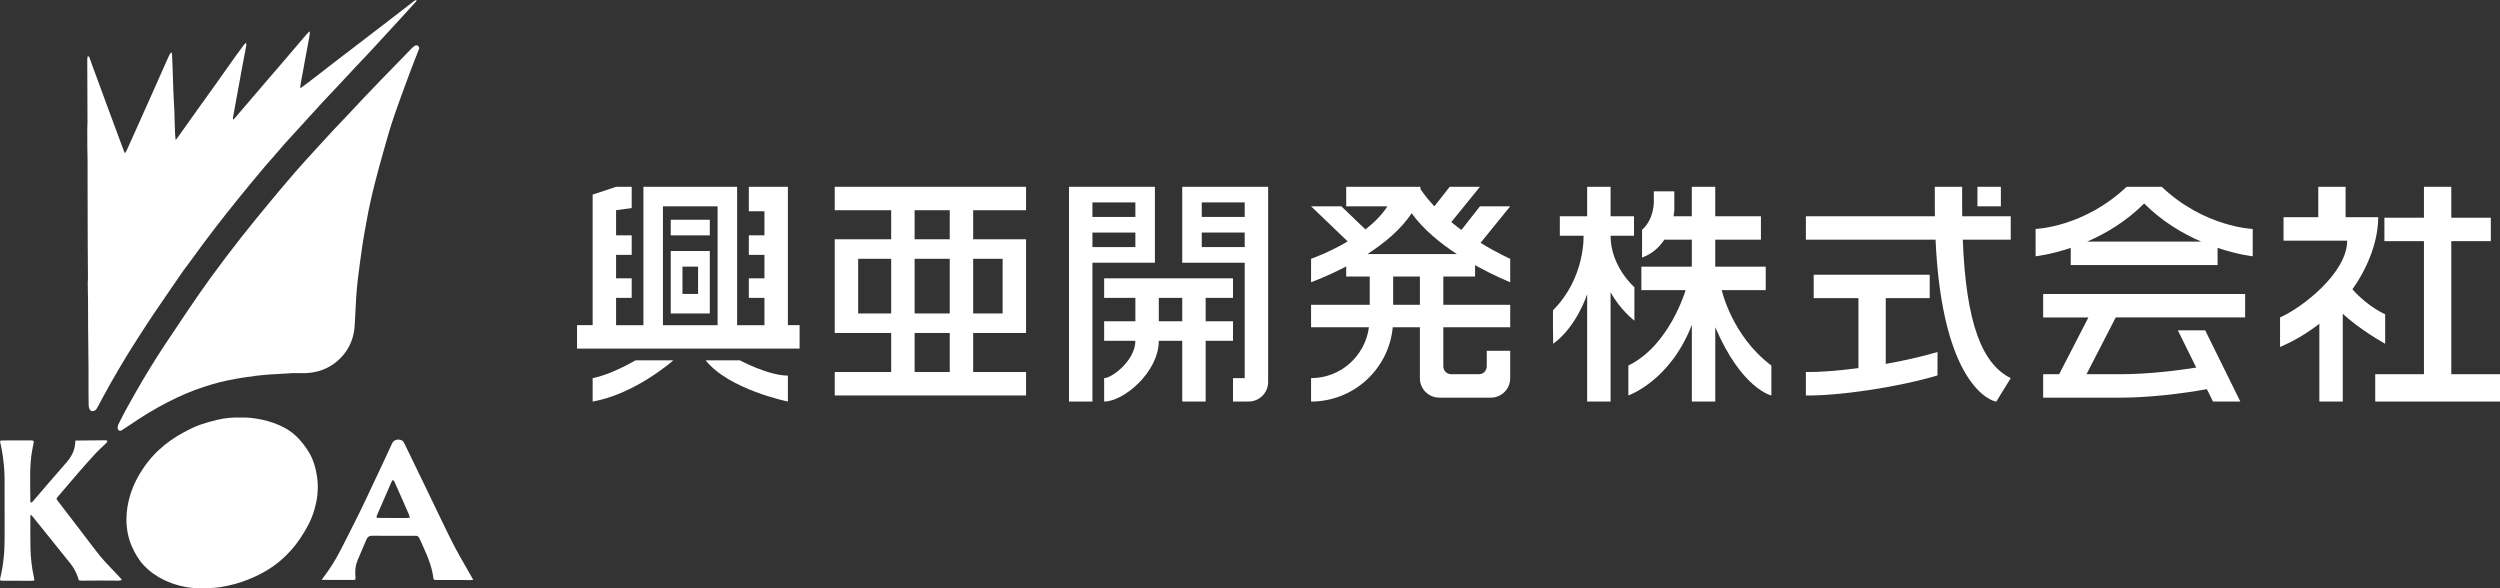<?xml version="1.0" encoding="UTF-8"?><svg id="_レイヤー_2" xmlns="http://www.w3.org/2000/svg" viewBox="0 0 233.704 55"><rect x="0" y="0" width="233.704" height="55" fill="#333333" stroke="none"/><defs><style>.cls-1{fill:#fff;}</style></defs><g id="footer"><g><g><path class="cls-1" d="M28.112,8.226c.163-.119,.328-.235,.488-.357,.412-.313,.824-.627,1.234-.944,.433-.334,.862-.674,1.296-1.008,.624-.48,1.252-.957,1.877-1.436,.62-.474,1.239-.949,1.858-1.424,.486-.373,.974-.745,1.459-1.118,.589-.454,1.178-.908,1.766-1.364,.213-.165,.422-.336,.638-.497,.052-.039,.124-.053,.186-.078,.012,.014,.024,.029,.036,.043-.027,.044-.047,.094-.081,.132-.461,.507-.924,1.012-1.387,1.517-.508,.554-1.016,1.107-1.525,1.66-.489,.531-.976,1.065-1.469,1.593-.408,.437-.825,.866-1.234,1.302-.594,.633-1.183,1.271-1.777,1.905-.449,.479-.906,.949-1.35,1.432-.774,.842-1.541,1.691-2.311,2.536-.388,.425-.782,.845-1.166,1.274-.32,.358-.628,.728-.943,1.091-.325,.374-.658,.741-.979,1.119-.434,.51-.863,1.025-1.288,1.542-.477,.579-.949,1.16-1.42,1.743-.339,.419-.676,.841-1.01,1.264-.325,.412-.648,.827-.967,1.244-.359,.469-.716,.939-1.068,1.413-.387,.52-.766,1.046-1.15,1.568-.229,.311-.467,.616-.69,.932-.349,.495-.69,.995-1.033,1.495-.582,.849-1.166,1.695-1.741,2.548-.391,.58-.771,1.167-1.149,1.755-.465,.724-.935,1.444-1.381,2.18-.522,.86-1.03,1.728-1.527,2.602-.418,.736-.811,1.485-1.213,2.229-.064,.119-.141,.221-.27,.276-.21,.089-.38,.03-.464-.182-.04-.1-.066-.211-.069-.317-.011-.35-.011-.701-.012-1.052-.001-.847,.004-1.695-.002-2.542-.009-1.255-.027-2.509-.037-3.764-.006-.767-0-1.535-.006-2.302-.005-.588-.021-1.176-.028-1.765-.002-.152,.02-.305,.02-.458-.006-1.058-.017-2.116-.021-3.174-.006-1.687-.009-3.374-.012-5.062-.002-.927,.001-1.854-.003-2.782-.002-.391-.017-.782-.021-1.173-.005-.566-.009-1.131-.007-1.697,.001-.245,.022-.491,.021-.736-.006-1.943-.015-3.887-.021-5.83-0-.098,.021-.196,.032-.287,.147-.027,.156,.068,.182,.139,.128,.349,.252,.7,.38,1.049,.292,.794,.585,1.587,.877,2.381,.138,.376,.274,.753,.413,1.129,.509,1.373,1.018,2.746,1.529,4.119,.024,.065,.057,.128,.106,.236,.068-.104,.118-.163,.149-.23,.238-.524,.473-1.05,.708-1.575,.283-.632,.566-1.264,.849-1.896,.313-.699,.625-1.398,.937-2.097,.214-.479,.425-.96,.639-1.44,.246-.553,.492-1.105,.738-1.657,.048-.107,.092-.215,.148-.317,.039-.072,.096-.135,.144-.202,.018,.003,.036,.006,.054,.009,.014,.057,.038,.113,.041,.171,.021,.481,.04,.962,.057,1.443,.016,.459,.029,.918,.045,1.377,.013,.379,.026,.758,.044,1.136,.022,.458,.051,.916,.074,1.374,.007,.139,.003,.278,.008,.416,.016,.532,.031,1.065,.051,1.597,.008,.203,.031,.405,.049,.635,.048-.043,.089-.067,.114-.103,.657-.921,1.31-1.843,1.967-2.763,.585-.819,1.175-1.634,1.759-2.454,.597-.838,1.187-1.68,1.784-2.517,.245-.345,.498-.684,.751-1.024,.053-.071,.123-.128,.186-.192,.015,.008,.03,.015,.045,.023,0,.082,.013,.166-.002,.245-.12,.652-.249,1.302-.369,1.953-.183,.988-.363,1.977-.543,2.966-.109,.594-.217,1.188-.324,1.783-.011,.06-.014,.122,.016,.202,.045-.041,.095-.079,.135-.125,.84-.98,1.678-1.963,2.518-2.943,.75-.875,1.504-1.747,2.253-2.622,.555-.648,1.107-1.299,1.661-1.948,.142-.166,.286-.331,.433-.493,.035-.038,.087-.061,.177-.122-.024,.495-.145,.919-.215,1.351-.07,.438-.164,.873-.244,1.31-.079,.429-.157,.859-.232,1.289-.076,.435-.181,.866-.219,1.307,.018,.01,.036,.02,.053,.03Z"/><path class="cls-1" d="M27.509,34.872c-.758,.044-1.516,.082-2.273,.134-.852,.059-1.699,.161-2.542,.297-.951,.153-1.896,.338-2.821,.609-1.149,.337-2.268,.752-3.35,1.267-1.194,.568-2.347,1.209-3.456,1.929-.557,.362-1.107,.733-1.66,1.1-.192,.128-.395,.037-.407-.196-.006-.112,.013-.239,.063-.338,.279-.553,.559-1.107,.86-1.648,.487-.873,.98-1.743,1.489-2.604,.855-1.445,1.76-2.859,2.706-4.247,.497-.729,.973-1.473,1.472-2.201,.718-1.046,1.431-2.098,2.18-3.122,.891-1.218,1.804-2.421,2.736-3.608,.914-1.164,1.856-2.307,2.799-3.448,.766-.927,1.543-1.847,2.332-2.755,.641-.738,1.306-1.456,1.964-2.179,.555-.61,1.113-1.218,1.675-1.821,.358-.385,.727-.759,1.088-1.141,.536-.568,1.066-1.142,1.603-1.709,.512-.541,1.028-1.078,1.546-1.614,.767-.792,1.537-1.582,2.305-2.372,.229-.236,.455-.473,.687-.706,.072-.072,.154-.134,.236-.194,.122-.089,.242-.09,.342-.012,.104,.082,.128,.183,.071,.331-.269,.693-.551,1.382-.808,2.079-.532,1.443-1.074,2.883-1.568,4.34-.356,1.049-.647,2.12-.953,3.186-.241,.841-.468,1.686-.688,2.533-.326,1.256-.623,2.519-.848,3.799-.123,.697-.266,1.391-.37,2.091-.167,1.126-.32,2.254-.46,3.384-.146,1.181-.2,2.371-.259,3.559-.025,.51-.032,1.022-.13,1.526-.169,.868-.556,1.627-1.159,2.27-.818,.873-1.838,1.353-3.022,1.469-.406,.04-.817,.016-1.226,.022-.051,.001-.102,0-.154,0-0-.003-0-.006-.001-.009Z"/><path class="cls-1" d="M22.504,39.031c.616-.027,1.281,.056,1.94,.19,.762,.155,1.487,.412,2.175,.779,.959,.512,1.639,1.298,2.208,2.197,.47,.742,.693,1.568,.821,2.427,.083,.553,.071,1.111,.02,1.661-.043,.454-.154,.906-.276,1.348-.274,.987-.774,1.867-1.339,2.715-.51,.765-1.117,1.441-1.813,2.039-.843,.725-1.795,1.272-2.818,1.7-.947,.397-1.928,.67-2.944,.815-.259,.037-.522,.052-.784,.064-.401,.017-.803,.044-1.202,.028-1.091-.044-2.137-.297-3.126-.763-.733-.346-1.386-.813-1.94-1.404-.483-.516-.828-1.126-1.109-1.774-.348-.803-.497-1.641-.497-2.515,.001-.751,.123-1.479,.335-2.197,.291-.983,.756-1.878,1.337-2.717,.401-.578,.865-1.102,1.38-1.581,.672-.625,1.421-1.141,2.224-1.581,.557-.305,1.125-.593,1.727-.795,.49-.165,.991-.302,1.494-.422,.698-.166,1.408-.238,2.186-.215Z"/><path class="cls-1" d="M7.046,41.184c.958-.01,1.898-.02,2.838-.027,.047-0,.095,.029,.142,.044,.018,.141-.086,.203-.159,.275-.312,.308-.643,.596-.94,.917-.54,.583-1.067,1.179-1.588,1.78-.65,.749-1.29,1.506-1.933,2.261-.157,.184-.158,.193-.007,.389,.798,1.043,1.597,2.085,2.396,3.127,.546,.712,1.076,1.438,1.648,2.128,.432,.522,.918,.999,1.381,1.495,.159,.171,.322,.338,.479,.511,.031,.034,.043,.085,.071,.144-.2,.071-.39,.049-.574,.051-.46,.005-.919-.009-1.379-.009-.555,0-1.109,.013-1.664,.01-.461-.002-.353,.032-.483-.339-.163-.467-.399-.895-.705-1.279-1.027-1.289-2.066-2.569-3.1-3.852-.146-.182-.291-.364-.439-.545-.038-.047-.086-.086-.157-.157-.018,.091-.034,.137-.034,.183-0,.979-.014,1.958,.008,2.936,.021,.928,.124,1.85,.326,2.758,.019,.084,.023,.171,.037,.279-.099,.012-.182,.031-.266,.031-.913-.001-1.827-.005-2.74-.01-.198-.001-.232-.042-.184-.236,.31-1.248,.417-2.518,.412-3.801-.006-1.827,.004-3.655-.004-5.482-.004-.877-.093-1.749-.241-2.614-.048-.28-.113-.557-.174-.835-.022-.099,.021-.134,.112-.136,.212-.004,.423-.012,.635-.013,.672-.002,1.343-.001,2.015-0,.073,0,.146,.001,.219,.01,.165,.021,.183,.055,.152,.213-.079,.408-.171,.814-.22,1.226-.057,.485-.096,.975-.103,1.463-.012,.905,.006,1.81,.012,2.715,0,.036-.003,.074,.006,.109,.017,.072,.067,.098,.13,.057,.048-.031,.087-.077,.125-.121,1.042-1.21,2.075-2.428,3.131-3.626,.373-.423,.637-.885,.755-1.432,.026-.121,.034-.245,.047-.368,.008-.071,.011-.142,.017-.231Z"/><path class="cls-1" d="M30.071,54.209c.073-.105,.112-.165,.155-.222,.618-.816,1.163-1.678,1.626-2.591,.584-1.15,1.174-2.297,1.744-3.454,.483-.981,.941-1.974,1.407-2.963,.556-1.181,1.119-2.358,1.66-3.546,.187-.41,.722-.404,.974-.219,.072,.053,.121,.145,.161,.229,.704,1.45,1.406,2.9,2.107,4.351,.45,.932,.894,1.867,1.348,2.798,.435,.891,.859,1.788,1.325,2.663,.493,.926,1.03,1.83,1.548,2.743,.034,.06,.065,.123,.112,.211-.104,.006-.173,.015-.243,.015-1.074-.002-2.147-.004-3.221-.008-.226-.001-.24-.007-.268-.221-.12-.914-.435-1.765-.817-2.597-.14-.305-.27-.614-.407-.921-.03-.066-.07-.128-.1-.194-.066-.145-.178-.201-.333-.198-.263,.004-.526,.001-.789,.001-1.089,0-2.177,.007-3.266-.005-.287-.003-.441,.116-.546,.369-.268,.646-.553,1.285-.824,1.93-.199,.474-.248,.973-.2,1.482,.033,.349,.033,.354-.322,.354-.869-.002-1.738-.004-2.608-.007-.056-0-.112-0-.223-0Zm6.641-9.332c-.031,.043-.07,.084-.094,.133-.052,.104-.096,.212-.142,.318-.311,.714-.621,1.429-.932,2.143-.093,.214-.188,.427-.28,.641-.117,.271-.096,.305,.19,.306,.824,.003,1.648,.005,2.473,.006,.114,0,.228-.01,.378-.017-.028-.117-.036-.21-.071-.292-.172-.402-.351-.8-.527-1.2-.259-.587-.515-1.175-.779-1.759-.045-.1-.063-.231-.216-.279Z"/></g><g><path class="cls-1" d="M73.652,17.462h-3.65v2.288h1.46v2.252h-1.46v1.825h1.46v2.19h-1.46v1.825h1.46v2.555h-2.555v-12.936h-8.76v12.936h-2.555v-2.555h1.46v-1.825h-1.46v-2.19h1.46v-1.825h-1.46v-2.351l1.46-.204v-1.986h-1.46l-2.19,.73v12.206h-1.46v2.19h20.805v-2.19h-1.095v-12.936Zm-11.68,1.825h5.11v11.111h-5.11v-11.111Z"/><rect class="cls-1" x="62.702" y="20.543" width="3.65" height="1.46"/><path class="cls-1" d="M62.702,29.303h3.65v-5.84h-3.65v5.84Zm1.095-4.38h1.46v2.555h-1.46v-2.555Z"/><path class="cls-1" d="M55.402,35.347v2.19c4.003-.703,7.544-3.854,7.544-3.854h-3.529c-2.555,1.46-4.015,1.664-4.015,1.664Z"/><path class="cls-1" d="M65.965,33.683c2.163,2.73,7.687,3.854,7.687,3.854v-2.425c-1.825,0-4.498-1.429-4.498-1.429h-3.189Z"/><path class="cls-1" d="M78.032,19.652h5.277v2.716h-5.277v8.76h5.277v3.65h-5.277v2.19h17.885v-2.19h-4.943v-3.65h4.943v-8.76h-4.943v-2.716h4.943v-2.19h-17.885v2.19Zm2.19,9.651v-5.11h3.087v5.11h-3.087Zm5.277-5.11h3.285v5.11h-3.285v-5.11Zm3.285,10.585h-3.285v-3.65h3.285v3.65Zm4.943-10.585v5.11h-2.753v-5.11h2.753Zm-4.943-1.825h-3.285v-2.716h3.285v2.716Z"/><path class="cls-1" d="M106.137,24.558h1.825v-7.096h-8.03v20.075h2.19v-12.979h4.015Zm-4.015-5.636h4.015v1.358h-4.015v-1.358Zm0,2.818h4.015v1.358h-4.015v-1.358Z"/><path class="cls-1" d="M115.262,31.858v-1.825h-2.555v-2.19h2.555v-1.825h-12.045v1.825h2.92v2.19h-2.92v1.825h2.92c0,1.825-2.19,3.489-2.92,3.489v2.19c1.825,0,5.11-2.759,5.11-5.679h2.19v5.679h2.19v-5.679h2.555Zm-6.935-1.825v-2.19h2.19v2.19h-2.19Z"/><path class="cls-1" d="M110.517,17.462v7.096h5.84v10.789h-1.095v2.19h1.46c1.008,0,1.825-.817,1.825-1.825V17.462h-8.03Zm5.84,5.636h-4.015v-1.358h4.015v1.358Zm0-4.176v1.358h-4.015v-1.358h4.015Z"/><path class="cls-1" d="M138.348,19.287l-1.735,2.21c-.315-.232-.631-.478-.945-.737l2.679-3.297h-2.829l-1.431,1.823c-.48-.507-.922-1.047-1.306-1.62v-.204h-6.935v1.825h3.85c-.519,.814-1.253,1.535-2.053,2.159l-2.253-2.159h-2.829l3.424,3.282c-1.786,1.056-3.424,1.624-3.424,1.624v2.19s1.458-.519,3.285-1.479v.944h2.198v2.646h-5.483v2.099h5.41c-.36,2.68-2.631,4.754-5.41,4.754h-0v2.19h0c3.992,0,7.269-3.049,7.636-6.944h2.536v4.767c0,1.001,.811,1.812,1.812,1.812h4.819c1.001,0,1.812-.811,1.812-1.812v-2.568h-2.19v1.459c0,.404-.327,.731-.731,.731h-2.6c-.404,0-.731-.327-.731-.731v-3.658h6.253v-2.099h-6.253v-2.646h2.968v-1.062c1.827,1.022,3.285,1.597,3.285,1.597v-2.19s-1.209-.531-2.773-1.493l2.773-3.413h-2.829Zm-5.614,9.207h-2.499v-2.646h2.499v2.646Zm-4.899-4.745c1.565-1.011,3.122-2.295,4.13-3.815,1.072,1.498,2.654,2.789,4.218,3.815h-8.347Z"/><path class="cls-1" d="M152.786,29.977v-3.13s-2.226-1.913-2.226-4.807h2.19v-1.825h-2.19v-2.753h-2.19v2.753h-2.555v1.825h2.219s.17,3.934-2.843,6.947c-.042,.042,0,3.151,0,3.151,2.216-1.604,3.179-4.639,3.179-4.639v10.037h2.19v-10.223c.88,1.64,2.226,2.663,2.226,2.663Z"/><path class="cls-1" d="M160.948,27.12h4.114v-2.19h-4.718v-2.525h4.27v-2.19h-4.27v-2.753h-2.19v2.753h-1.709c.062-.343,.073-.563,.073-.563v-1.767h-1.915v.856s.095,1.671-1.1,2.744v2.595c.979-.367,1.636-1,2.083-1.675h2.569v2.525h-4.718v2.19h4.137s-1.506,5.194-5.353,7.049v2.798s3.901-1.338,5.935-6.6v7.17h2.19v-6.944c2.49,5.797,5.243,6.375,5.243,6.375v-2.798c-3.696-2.768-4.638-7.049-4.638-7.049Z"/><path class="cls-1" d="M176.284,27.873h4.109v-2.19h-10.846v2.19h4.181v6.537c-1.891,.25-3.645,.388-4.911,.368v2.19c2.919,.047,8.392-.712,12.304-1.873v-2.19c-1.466,.435-3.15,.813-4.838,1.114v-6.146Z"/><rect class="cls-1" x="184.854" y="17.462" width="2.19" height="1.825"/><path class="cls-1" d="M183.424,19.287v-1.825h-2.555v1.825c0,.318,.006,.621,.009,.928h-12.061v2.19h12.121c.619,13.703,5.284,15.132,5.681,15.132l1.348-2.19c-2.684-1.317-4.182-5.147-4.483-12.942h4.483v-2.19h-4.534c-.003-.309-.009-.608-.009-.928Z"/><path class="cls-1" d="M190.999,29.675h4.228l-2.732,5.307h-1.496v2.19h7.3c3.583,0,7.51-.698,8.006-.789l.57,1.154h2.555l-3.285-6.658h-2.555l1.718,3.482c-1.488,.236-4.327,.62-7.009,.62h-3.249l2.732-5.307h12.098v-2.19h-18.881v2.19Z"/><path class="cls-1" d="M200.44,17.462h-1.642c-4.004,3.794-8.506,3.939-8.506,3.939v2.555s1.377-.142,3.285-.784v1.605h13.726v-1.605c1.908,.641,3.285,.784,3.285,.784v-2.555s-4.502-.146-8.506-3.939h-1.643Zm-5.34,5.126c1.715-.74,3.638-1.861,5.34-3.566,1.701,1.705,3.625,2.826,5.34,3.566h-10.679Z"/><polygon class="cls-1" points="229.15 34.982 229.15 22.543 232.846 22.543 232.846 20.353 229.15 20.353 229.15 17.462 226.595 17.462 226.595 20.353 222.899 20.353 222.899 22.543 226.595 22.543 226.595 34.982 222.04 34.982 222.04 37.537 233.704 37.537 233.704 34.982 229.15 34.982"/><path class="cls-1" d="M222.969,32.137v-2.761s-1.584-.66-3.064-2.333c1.606-2.257,2.412-4.706,2.412-6.736h-3.046v-2.845h-2.555v2.845h-3.247v2.19h5.949c0,3.022-4.236,6.281-6.275,7.178v2.761c1.385-.59,2.603-1.336,3.674-2.175v7.276h2.19v-8.211c1.598,1.505,3.962,2.811,3.962,2.811Z"/></g></g></g></svg>
